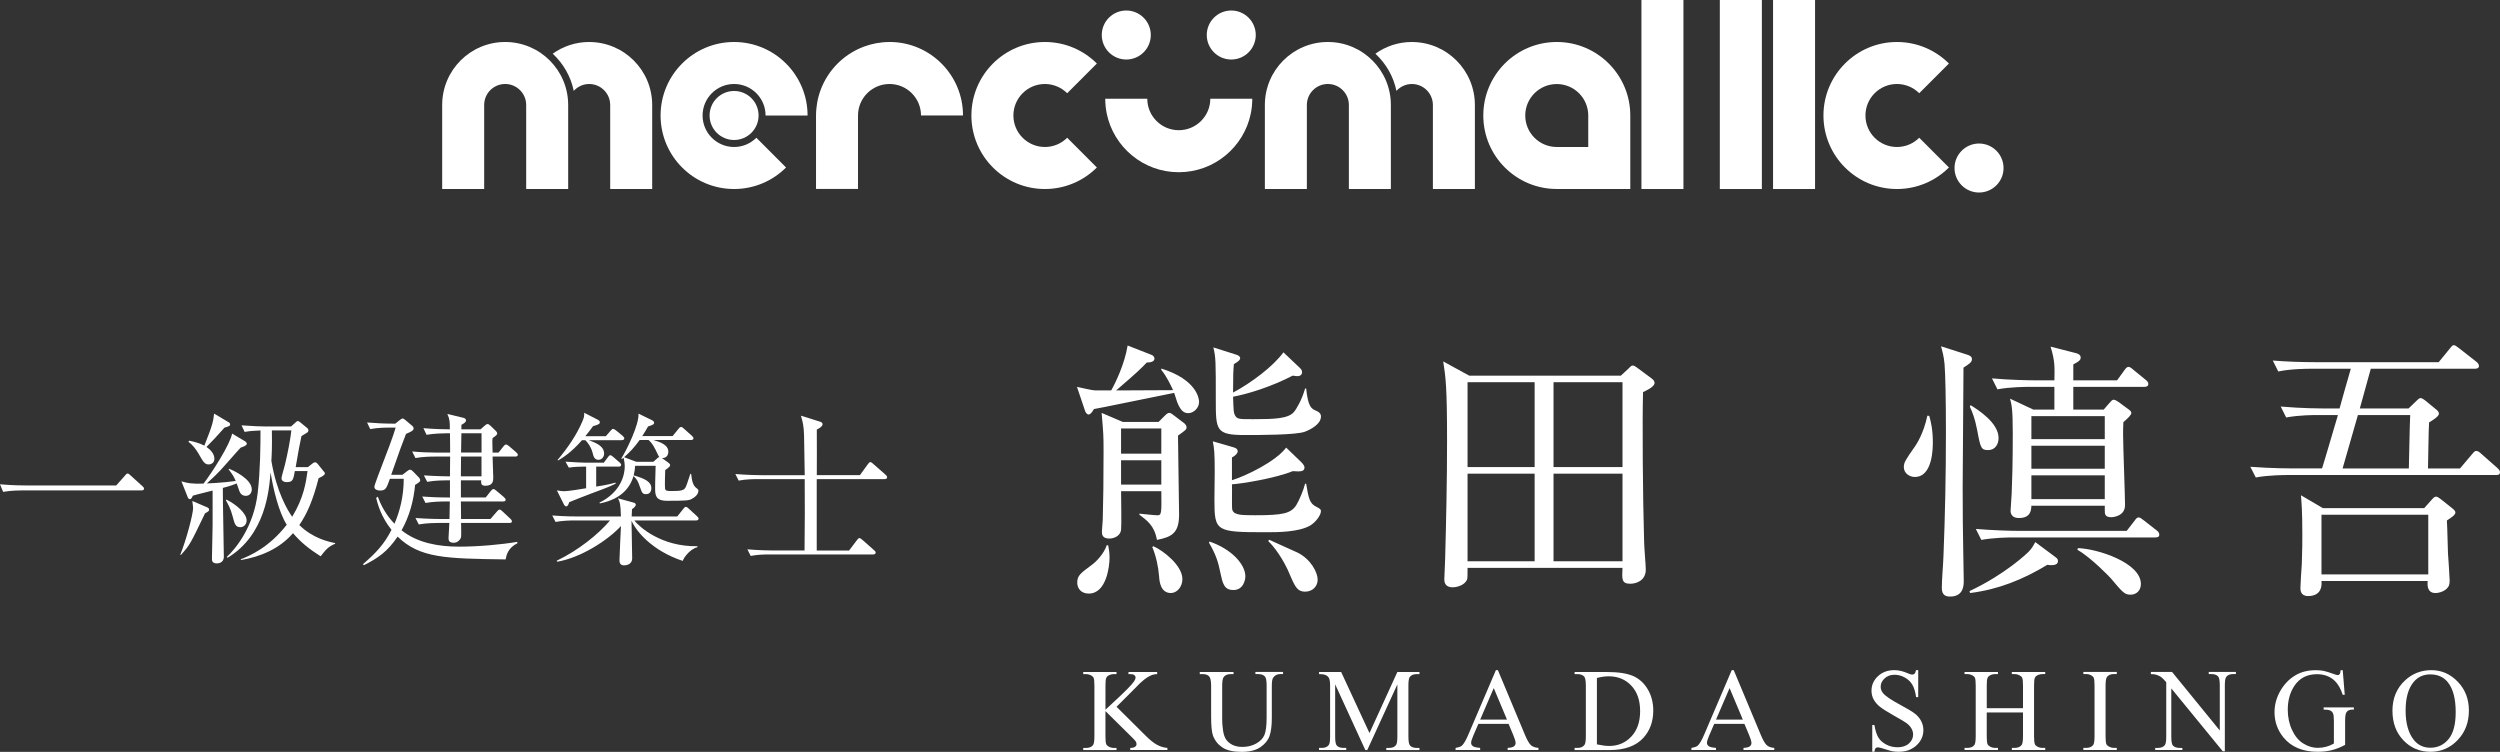 <?xml version="1.0" encoding="UTF-8"?>
<svg id="_レイヤー_2" data-name="レイヤー 2" xmlns="http://www.w3.org/2000/svg" viewBox="0 0 106.027 31.887">
  <rect x="0" y="0" width="106.027" height="31.887" fill="#333333" stroke="none"/>
  <g id="_作業" data-name="作業">
    <g>
      <path d="M50.39,17.522c-.186,0-.325-.116-.464-.465-.023-.058-.104-.336-.128-.395-.499.104-2.438.499-2.973.604-.186.035-.302.058-.43.082-.093.163-.162.232-.232.232-.058,0-.116-.081-.139-.139l-.349-1.034c.116.023.65.151.767.151h.685c.174-.302.569-1.115.697-1.904l1.01.395c.069.023.127.093.127.151,0,.082-.046.174-.325.174-.267.279-.383.395-1.3,1.185.685,0,1.603-.012,2.415-.012-.093-.197-.267-.581-.499-.859v-.058c1.521.476,1.602,1.289,1.602,1.417,0,.267-.244.477-.464.477ZM46.175,25.174c-.325,0-.488-.22-.488-.464,0-.302.139-.395.604-.743.198-.139.523-.476.65-.848l.058.012c.023.116.058.279.058.522,0,.325-.116,1.521-.882,1.521ZM49.96,18.474c0,.534.046,2.868.046,3.344,0,.79-.302.952-.94,1.08-.104-.604-.418-.824-.743-1.068v-.046c.128.012.65.07.767.07.174,0,.174-.104.163-1.022h-1.707c0,.255.023,1.463,0,1.637-.046.325-.395.372-.5.372-.313,0-.313-.197-.313-.302,0-.07.035-.418.035-.488.023-.743.035-1.742.035-2.926,0-.697-.012-.766-.07-1.475,0-.012-.012-.116-.012-.139l.895.383h1.521l.267-.267c.07-.07.127-.116.186-.116s.104.035.209.116l.441.336c.035.035.082.093.082.151,0,.104-.023.116-.36.36ZM49.252,18.172h-1.707v1.068h1.707v-1.068ZM49.252,19.519h-1.707v1.033h1.707v-1.033ZM49.659,25.151c-.441,0-.488-.5-.5-.697-.035-.43-.127-.859-.29-1.254l.046-.035c.441.197,1.231.825,1.231,1.394,0,.348-.244.592-.488.592ZM52.306,25.023c-.395,0-.453-.29-.546-.72-.081-.372-.139-.697-.487-1.289l.023-.046c.929.313,1.521.964,1.521,1.475,0,.128-.07.581-.511.581ZM55.558,22.294c-.5.278-1.382.278-1.835.278-2.171,0-2.218-.023-2.218-1.393,0-.186.012-1.022.012-1.185,0-.813-.023-.987-.081-1.277l.882.255c.128.035.174.093.174.174,0,.046-.046.151-.244.255v.964c.581-.174,1.858-.79,2.299-1.382l.639.615c.07.07.139.163.139.221,0,.186-.163.186-.499.163-.732.302-2.171.534-2.578.558.012.163-.012.963.012,1.068.035.151.174.186.279.209.116.035.534.035.685.035,1.173,0,1.521-.07,1.753-.43.127-.209.313-.65.372-.906h.046c.104.604.139.836.43.976.186.093.197.127.197.186,0,.163-.209.464-.464.616ZM55.337,18.311c-.372.139-1.951.139-2.531.139-1.243,0-1.243-.197-1.243-1.51,0-1.614,0-1.788-.104-2.206l.987.313c.081.023.151.082.151.139,0,.105-.151.186-.267.256-.023.255-.035.453-.035,1.208.778-.418,1.695-1.103,2.137-1.707l.685.65c.093.081.104.139.104.197s-.035.163-.197.163c-.035,0-.151-.012-.197-.023-.894.465-1.893.778-2.532.895.023.627.023.673.082.79.093.163.163.163.778.163.906,0,1.475-.023,1.719-.302.104-.116.348-.534.476-.999h.046c.081.79.221.859.441.952.116.046.186.128.186.232,0,.325-.418.546-.685.65ZM55.349,25.093c-.313,0-.418-.186-.639-.708-.279-.685-.708-1.242-.917-1.428l.023-.07c.186.093,1.068.476,1.208.546.569.279.859.848.859,1.149,0,.279-.209.511-.534.511Z" style="fill: #fff; stroke-width: 0px;"/>
      <path d="M68.743,15.931l.325-.302c.069-.058.104-.127.174-.127.07,0,.116.046.174.081l.627.464c.07.058.128.104.128.198,0,.162-.383.336-.488.383-.035,1.138-.012,4.471.046,6.363,0,.174.07.999.07,1.162,0,.476-.406.604-.662.604-.372,0-.348-.209-.325-.673h-6.572c0,.07,0,.418-.011.464-.082.267-.43.36-.627.36-.163,0-.348-.069-.348-.325,0-.139.035-.731.035-.859.046-1.684.082-3.368.082-5.04,0-2.276-.058-2.683-.163-3.356l1.103.604h6.433ZM62.24,16.209v3.6h2.845v-3.6h-2.845ZM62.24,20.088v3.716h2.845v-3.716h-2.845ZM68.812,19.809v-3.6h-2.926v3.6h2.926ZM68.812,23.804v-3.716h-2.926v3.716h2.926Z" style="fill: #fff; stroke-width: 0px;"/>
      <path d="M81.207,20.228c-.232,0-.464-.163-.464-.418,0-.197.069-.302.476-.882.046-.07.36-.522.522-1.3l.081.011c.07.255.151.581.151,1.115,0,.232,0,1.475-.766,1.475ZM83.273,15.594c0,.801-.035,4.343-.035,5.062,0,1.104.011,1.998.023,2.59,0,.383.023.999.023,1.382,0,.186,0,.673-.581.673-.163,0-.349-.046-.349-.36,0-.372.058-.987.07-1.359.07-1.753.104-3.495.104-5.237,0-1.405-.023-2.497-.058-2.903-.035-.36-.093-.546-.151-.755l1.091.348c.151.046.221.093.221.198,0,.127-.104.197-.36.36ZM86.827,23.955c-1.034.627-2.079,1.045-3.274,1.196l-.023-.082c1.533-.72,2.462-1.625,2.485-1.649.14-.139.198-.232.302-.43l.859.639c.082.058.104.104.104.163,0,.232-.36.174-.453.163ZM84.318,19.089c-.29,0-.325-.081-.464-.848-.104-.534-.209-.767-.313-.999l.035-.058c.313.197,1.185.743,1.185,1.394,0,.255-.139.511-.441.511ZM91.402,22.793h-6.003c-.291,0-.848.012-1.37.104l-.232-.464c.72.058,1.44.081,1.788.081h4.61l.325-.418c.082-.116.116-.151.186-.151.046,0,.104.035.221.128l.534.418c.058.046.116.093.116.186,0,.104-.093.116-.174.116ZM90.926,16.407h-2.996v.964h1.289l.232-.267c.093-.104.127-.151.186-.151s.104.023.209.093l.441.325c.093.07.104.104.104.151q0,.093-.337.383c-.012.232-.012.302-.012.546,0,.464.082,2.555.082,2.973,0,.441-.453.511-.592.511-.267,0-.267-.151-.267-.29v-.197h-3.112c-.012.186-.023.522-.534.522-.279,0-.349-.174-.349-.302,0-.116.046-.627.046-.731.023-.557.047-1.277.047-2.555,0-1.045-.047-1.208-.116-1.475l.987.464h.894v-.964h-1.045c-.116,0-.836,0-1.37.105l-.232-.465c.778.07,1.591.082,1.789.082h.859c.012-.569.023-.825-.163-1.428l1.045.267c.104.023.232.069.232.197,0,.104-.069.163-.313.29v.674h1.858l.302-.418c.058-.082.104-.151.186-.151.046,0,.104.035.209.128l.511.418c.058.046.116.104.116.174,0,.116-.104.127-.186.127ZM89.265,17.649h-3.112v.976h3.112v-.976ZM89.265,18.903h-3.112v.976h3.112v-.976ZM89.265,20.158h-3.112v1.01h3.112v-1.01ZM90.368,25.22c-.255,0-.325-.069-.859-.708-.046-.046-.801-.848-1.405-1.196l.023-.069c.824.023,2.67.615,2.67,1.521,0,.302-.221.453-.43.453Z" style="fill: #fff; stroke-width: 0px;"/>
      <path d="M105.854,20.146h-8.813c-.093,0-.836,0-1.371.104l-.232-.453c.917.069,1.765.069,1.788.069h1.254c.093-.278.546-1.846.674-2.264h-.825c-.197,0-.824,0-1.37.104l-.232-.464c.917.081,1.765.081,1.788.081h.708c.128-.464.337-1.208.477-1.684h-1.719c-.082,0-.825,0-1.358.116l-.232-.464c.569.046,1.208.069,1.776.069h5.26l.465-.569c.081-.104.116-.151.174-.151s.104.035.209.116l.743.581c.058.046.116.104.116.186,0,.104-.104.116-.186.116h-4.401c-.07.244-.395,1.417-.465,1.684h2.067l.337-.325c.046-.046.116-.116.174-.116.046,0,.127.046.197.104l.453.372c.046.035.127.104.127.186,0,.093-.163.221-.418.372-.023.279-.035,1.649-.046,1.951h1.358l.5-.592c.07-.081.116-.151.186-.151.058,0,.128.035.209.116l.685.604c.058.058.116.104.116.186,0,.116-.116.116-.174.116ZM103.775,22.074c.012.151.012.278.046,1.394.012.186.07.987.07,1.138,0,.082,0,.221-.082.313-.104.14-.337.232-.522.232-.337,0-.349-.313-.325-.511h-4.505c.035.383-.139.639-.569.639-.325,0-.325-.255-.325-.348,0-.151.046-.848.058-.999.023-.592.023-1.01.023-1.243,0-1.022-.035-1.394-.058-1.684l.929.546h4.296l.302-.337c.093-.104.128-.151.209-.151.058,0,.14.069.221.127l.464.372c.047.035.128.104.128.174,0,.093-.128.186-.36.337ZM102.985,21.83h-4.529v2.532h4.529v-2.532ZM100.001,17.603c-.046.151-.372,1.3-.65,2.264h2.81c.012-.313.035-1.904.058-2.264h-2.218Z" style="fill: #fff; stroke-width: 0px;"/>
    </g>
    <g>
      <path d="M47.351,29.973l1.221,1.213c.2.2.371.336.513.409.142.073.283.114.425.124v.09h-1.575v-.09c.094,0,.163-.016.204-.047.042-.032.062-.067.062-.106s-.008-.074-.023-.105c-.015-.031-.066-.089-.152-.173l-1.143-1.13v1.067c0,.167.011.278.032.332.016.041.05.076.103.105.07.039.144.059.222.059h.112v.09h-1.411v-.09h.117c.137,0,.236-.04.298-.12.039-.052.059-.177.059-.376v-2.139c0-.167-.011-.279-.032-.334-.016-.039-.05-.073-.1-.103-.072-.039-.146-.059-.225-.059h-.117v-.09h1.411v.09h-.112c-.077,0-.15.019-.222.056-.05.026-.085.065-.105.117s-.029.16-.029.322v1.013c.033-.031.144-.134.334-.31.483-.443.775-.738.876-.886.044-.065.066-.122.066-.171,0-.038-.017-.07-.051-.099-.034-.028-.092-.042-.173-.042h-.076v-.09h1.216v.09c-.072.001-.137.011-.195.029s-.13.052-.215.104c-.084.051-.189.134-.312.248-.036.033-.201.199-.496.5l-.505.503Z" style="fill: #fff; stroke-width: 0px;"/>
      <path d="M53.243,28.588v-.09h1.172v.09h-.125c-.13,0-.23.055-.3.164-.034.05-.051.167-.051.352v1.343c0,.332-.033.59-.099.772-.066.184-.195.34-.389.472-.192.131-.455.196-.787.196-.361,0-.636-.062-.823-.188s-.32-.294-.398-.505c-.052-.145-.078-.417-.078-.815v-1.294c0-.204-.028-.337-.084-.4-.057-.063-.147-.095-.272-.095h-.125v-.09h1.431v.09h-.127c-.137,0-.234.043-.293.129-.041.059-.061.181-.061.366v1.443c0,.128.012.276.035.442.024.166.066.295.128.388s.151.169.267.229c.117.06.259.09.429.09.216,0,.41-.047.581-.142s.288-.215.351-.362c.062-.147.094-.397.094-.749v-1.34c0-.207-.023-.336-.068-.388-.063-.072-.158-.107-.283-.107h-.125Z" style="fill: #fff; stroke-width: 0px;"/>
      <path d="M57.904,31.809l-1.279-2.786v2.212c0,.204.022.331.066.381.06.068.155.103.286.103h.117v.09h-1.152v-.09h.117c.14,0,.239-.042.298-.127.036-.052.054-.171.054-.356v-2.163c0-.146-.016-.252-.049-.317-.023-.047-.064-.086-.126-.119-.061-.031-.159-.047-.294-.047v-.09h.938l1.201,2.59,1.182-2.59h.938v.09h-.115c-.142,0-.242.042-.3.127-.036.052-.054.171-.054.356v2.163c0,.204.023.331.068.381.06.068.155.103.286.103h.115v.09h-1.406v-.09h.117c.142,0,.241-.042.298-.127.036-.052.054-.171.054-.356v-2.212l-1.277,2.786h-.081Z" style="fill: #fff; stroke-width: 0px;"/>
      <path d="M63.981,30.7h-1.282l-.225.522c-.055.128-.083.225-.083.288,0,.05.024.095.072.133.048.039.151.063.311.075v.09h-1.042v-.09c.138-.024.228-.056.269-.095.083-.078.175-.237.276-.476l1.165-2.725h.085l1.152,2.754c.093.221.177.365.252.431.076.065.181.103.316.111v.09h-1.306v-.09c.132-.006.221-.028.267-.066.047-.038.07-.083.07-.137,0-.072-.033-.185-.098-.339l-.2-.476ZM63.913,30.52l-.562-1.338-.576,1.338h1.138Z" style="fill: #fff; stroke-width: 0px;"/>
      <path d="M66.78,31.809v-.09h.125c.14,0,.239-.045.298-.134.036-.054.054-.174.054-.361v-2.139c0-.207-.023-.336-.068-.388-.063-.072-.158-.107-.283-.107h-.125v-.09h1.348c.495,0,.871.056,1.129.168.258.112.465.299.622.562.157.262.236.565.236.908,0,.46-.14.846-.42,1.155-.314.345-.792.518-1.436.518h-1.479ZM67.725,31.569c.207.045.38.068.52.068.377,0,.691-.133.94-.398s.374-.625.374-1.079c0-.458-.125-.818-.374-1.082s-.569-.396-.959-.396c-.146,0-.313.023-.5.071v2.815Z" style="fill: #fff; stroke-width: 0px;"/>
      <path d="M73.983,30.7h-1.282l-.225.522c-.055.128-.083.225-.083.288,0,.05.024.095.072.133.048.039.151.063.311.075v.09h-1.042v-.09c.138-.024.228-.056.269-.095.083-.078.175-.237.276-.476l1.165-2.725h.085l1.152,2.754c.093.221.177.365.252.431.076.065.181.103.316.111v.09h-1.306v-.09c.132-.006.221-.028.267-.066.047-.038.07-.083.07-.137,0-.072-.033-.185-.098-.339l-.2-.476ZM73.915,30.52l-.562-1.338-.576,1.338h1.138Z" style="fill: #fff; stroke-width: 0px;"/>
      <path d="M81.353,28.422v1.145h-.09c-.029-.22-.082-.395-.157-.525-.076-.13-.184-.233-.324-.31s-.285-.115-.435-.115c-.169,0-.309.052-.42.155-.111.104-.166.221-.166.353,0,.101.035.193.105.276.101.122.341.285.72.488.309.166.521.293.633.382.113.089.2.193.262.314.061.121.091.247.091.378,0,.25-.097.467-.292.648-.195.181-.445.272-.751.272-.096,0-.187-.007-.271-.022-.05-.008-.155-.038-.314-.089-.158-.052-.259-.077-.301-.077-.041,0-.073.012-.096.037-.024.024-.042.075-.053.151h-.09v-1.135h.09c.042.238.099.416.171.533.072.118.181.216.328.294.147.078.309.117.485.117.204,0,.364-.054.482-.161.118-.107.177-.234.177-.381,0-.082-.022-.164-.067-.247-.045-.083-.115-.16-.209-.232-.063-.049-.237-.153-.52-.311-.283-.159-.485-.286-.604-.38-.12-.094-.21-.199-.272-.312s-.093-.239-.093-.376c0-.238.091-.442.273-.614.182-.171.414-.257.696-.257.176,0,.362.043.559.129.091.041.155.061.193.061.042,0,.077-.013.104-.038.026-.025.048-.076.064-.153h.09Z" style="fill: #fff; stroke-width: 0px;"/>
      <path d="M84.259,30.034h1.538v-.947c0-.169-.011-.281-.032-.334-.016-.041-.05-.076-.103-.105-.07-.039-.144-.059-.222-.059h-.117v-.09h1.416v.09h-.117c-.078,0-.152.019-.222.056-.052.026-.087.065-.106.118-.019.053-.028.161-.028.324v2.136c0,.167.011.278.032.332.016.041.05.076.1.105.072.039.146.059.225.059h.117v.09h-1.416v-.09h.117c.135,0,.233-.04.295-.12.041-.052.061-.177.061-.376v-1.008h-1.538v1.008c0,.167.011.278.032.332.016.041.05.076.103.105.07.039.144.059.222.059h.12v.09h-1.418v-.09h.117c.137,0,.236-.04.298-.12.039-.052.059-.177.059-.376v-2.136c0-.169-.011-.281-.032-.334-.016-.041-.05-.076-.1-.105-.072-.039-.146-.059-.225-.059h-.117v-.09h1.418v.09h-.12c-.078,0-.152.019-.222.056-.05.026-.085.065-.105.118-.02.053-.029.161-.029.324v.947Z" style="fill: #fff; stroke-width: 0px;"/>
      <path d="M89.775,31.718v.09h-1.418v-.09h.117c.137,0,.236-.04.298-.12.039-.052.059-.177.059-.376v-2.139c0-.167-.011-.278-.032-.332-.016-.041-.05-.076-.1-.105-.072-.039-.146-.059-.225-.059h-.117v-.09h1.418v.09h-.12c-.135,0-.233.04-.295.12-.041.052-.061.177-.061.376v2.139c0,.167.011.278.032.332.016.041.05.076.103.105.07.039.144.059.222.059h.12Z" style="fill: #fff; stroke-width: 0px;"/>
      <path d="M91.221,28.498h.898l2.024,2.483v-1.909c0-.204-.023-.331-.068-.381-.06-.068-.155-.103-.286-.103h-.115v-.09h1.152v.09h-.117c-.14,0-.239.042-.298.127-.036.052-.054.171-.054.356v2.791h-.088l-2.183-2.666v2.039c0,.204.022.331.066.381.062.068.157.103.286.103h.117v.09h-1.152v-.09h.115c.142,0,.242-.042.3-.127.036-.052.054-.171.054-.356v-2.302c-.096-.112-.169-.187-.219-.222-.049-.036-.122-.069-.218-.1-.047-.015-.119-.022-.215-.022v-.09Z" style="fill: #fff; stroke-width: 0px;"/>
      <path d="M99.357,28.422l.085,1.045h-.085c-.086-.26-.198-.457-.334-.588-.197-.19-.45-.286-.759-.286-.421,0-.742.167-.962.5-.184.282-.276.617-.276,1.006,0,.316.061.604.183.864s.282.451.48.572c.197.122.4.182.609.182.122,0,.24-.016.354-.046s.224-.077.33-.137v-.957c0-.166-.013-.274-.038-.326-.025-.051-.064-.09-.117-.117-.053-.026-.146-.04-.28-.04v-.093h1.282v.093h-.061c-.127,0-.214.042-.261.127-.033.06-.049.179-.049.356v1.013c-.187.101-.372.175-.554.222s-.385.071-.608.071c-.64,0-1.125-.205-1.458-.615-.249-.308-.374-.663-.374-1.064,0-.292.07-.57.21-.837.166-.317.394-.562.684-.732.243-.142.529-.212.859-.212.121,0,.23.01.328.029.099.02.238.062.419.129.091.034.152.051.183.051s.057-.014.08-.042c.021-.029.035-.084.04-.167h.09Z" style="fill: #fff; stroke-width: 0px;"/>
      <path d="M103.118,28.422c.43,0,.802.163,1.117.49.315.326.473.733.473,1.222,0,.503-.159.92-.476,1.252s-.702.498-1.152.498c-.456,0-.838-.162-1.149-.486-.31-.324-.465-.743-.465-1.257,0-.526.179-.955.537-1.287.311-.288.683-.432,1.116-.432ZM103.071,28.601c-.296,0-.534.11-.713.33-.223.273-.334.674-.334,1.201,0,.541.116.956.347,1.248.177.221.412.332.703.332.311,0,.568-.121.77-.364.203-.243.304-.625.304-1.147,0-.566-.111-.989-.334-1.267-.179-.221-.426-.332-.742-.332Z" style="fill: #fff; stroke-width: 0px;"/>
    </g>
    <g>
      <rect x="69.615" width="1.781" height="8.016" style="fill: #fff; stroke-width: 0px;"/>
      <rect x="72.939" width="1.783" height="8.016" style="fill: #fff; stroke-width: 0px;"/>
      <rect x="75.197" width="1.781" height="8.016" style="fill: #fff; stroke-width: 0px;"/>
      <g>
        <path d="M21.425,1.781c-1.476,0-2.672,1.196-2.672,2.672v3.562h1.781v-3.562c0-.492.399-.891.891-.891.492,0,.891.399.891.891v3.562h1.781v-3.562c0-1.476-1.196-2.672-2.672-2.672" style="fill: #fff; stroke-width: 0px;"/>
        <path d="M24.988,1.781c-.577,0-1.111.184-1.547.497.445.413.765.957.892,1.576.163-.178.393-.291.655-.291.491,0,.891.399.891.891v3.562h1.781v-3.562c0-1.476-1.196-2.672-2.672-2.672" style="fill: #fff; stroke-width: 0px;"/>
        <path d="M56.316,1.781c-1.475,0-2.672,1.196-2.672,2.672v3.562h1.781v-3.562c0-.492.399-.891.891-.891.491,0,.891.399.891.891v3.562h1.781v-3.562c0-1.476-1.196-2.672-2.672-2.672" style="fill: #fff; stroke-width: 0px;"/>
        <path d="M59.879,1.781c-.579,0-1.111.184-1.548.497.445.413.767.957.892,1.576.164-.178.395-.291.656-.291.491,0,.891.399.891.891v3.562h1.781v-3.562c0-1.476-1.196-2.672-2.672-2.672" style="fill: #fff; stroke-width: 0px;"/>
        <path d="M31.133,6.234c-.737,0-1.336-.598-1.336-1.335,0-.739.599-1.337,1.336-1.337s1.336.598,1.336,1.337h1.781c0-1.721-1.396-3.118-3.117-3.118s-3.117,1.397-3.117,3.118c0,1.722,1.396,3.117,3.117,3.117.861,0,1.64-.349,2.204-.913l-1.259-1.261c-.243.243-.577.392-.945.392" style="fill: #fff; stroke-width: 0px;"/>
        <path d="M48.806,1.485c0,.573-.465,1.039-1.04,1.039-.573,0-1.039-.465-1.039-1.039s.465-1.039,1.039-1.039c.575,0,1.04.466,1.04,1.039" style="fill: #fff; stroke-width: 0px;"/>
        <path d="M32.172,4.898c0,.573-.465,1.039-1.039,1.039s-1.039-.466-1.039-1.039.465-1.039,1.039-1.039,1.039.466,1.039,1.039" style="fill: #fff; stroke-width: 0px;"/>
        <path d="M53.258,1.485c0,.573-.465,1.039-1.039,1.039-.573,0-1.039-.465-1.039-1.039s.465-1.039,1.039-1.039c.573,0,1.039.466,1.039,1.039" style="fill: #fff; stroke-width: 0px;"/>
        <path d="M44.315,6.234c-.737,0-1.336-.598-1.336-1.335,0-.739.599-1.337,1.336-1.337.369,0,.703.15.945.392l1.259-1.26c-.564-.564-1.343-.913-2.204-.913-1.721,0-3.117,1.397-3.117,3.118,0,1.722,1.396,3.117,3.117,3.117.861,0,1.64-.349,2.204-.913l-1.259-1.261c-.243.243-.576.392-.945.392" style="fill: #fff; stroke-width: 0px;"/>
        <path d="M80.451,6.234c-.739,0-1.336-.598-1.336-1.335,0-.739.597-1.337,1.336-1.337.369,0,.703.15.945.392l1.259-1.26c-.564-.564-1.343-.913-2.204-.913-1.721,0-3.117,1.397-3.117,3.118,0,1.722,1.396,3.117,3.117,3.117.861,0,1.64-.349,2.204-.913l-1.259-1.261c-.243.243-.576.392-.945.392" style="fill: #fff; stroke-width: 0px;"/>
        <path d="M84.972,7.126c0,.573-.465,1.039-1.039,1.039s-1.04-.465-1.04-1.039c0-.573.467-1.039,1.04-1.039s1.039.466,1.039,1.039" style="fill: #fff; stroke-width: 0px;"/>
        <path d="M37.724,1.781c-.1,0-.197.006-.296.015-.064.005-.127.016-.192.027-.027.004-.057.007-.084.012-.081.015-.163.036-.243.057-.005.001-.012.003-.02.005-.085.024-.171.051-.252.081l-.001.001c-.928.347-1.645,1.121-1.913,2.084-.001.007-.003.012-.004.017-.021.081-.043.161-.057.245-.005.029-.008.057-.013.086-.009.064-.02.127-.025.191-.011.097-.016.195-.016.295v3.117h1.781v-3.117c0-.737.599-1.335,1.336-1.335.737,0,1.336.598,1.336,1.335h1.781c0-1.722-1.396-3.117-3.118-3.117" style="fill: #fff; stroke-width: 0px;"/>
        <path d="M66.025,1.781c-1.723,0-3.117,1.395-3.117,3.117,0,1.722,1.395,3.117,3.117,3.117h3.117v-3.117c0-1.721-1.397-3.117-3.117-3.117M67.359,6.137v.097h-1.335c-.739,0-1.337-.597-1.337-1.335,0-.737.599-1.335,1.337-1.335.737,0,1.335.598,1.335,1.335v1.239Z" style="fill: #fff; stroke-width: 0px;"/>
        <path d="M49.992,5.522c-.737,0-1.335-.598-1.335-1.335h-1.783c0,.215.023.425.063.628.292,1.42,1.549,2.489,3.055,2.489,1.507,0,2.764-1.069,3.055-2.489.041-.203.063-.413.063-.628h-1.78c0,.737-.6,1.335-1.337,1.335" style="fill: #fff; stroke-width: 0px;"/>
      </g>
    </g>
    <g>
      <path d="M4.931,20.587l.372-.42c.042-.049.063-.084.112-.084.042,0,.077.042.119.077l.504.456c.035.035.07.063.07.105,0,.07-.063.077-.105.077H.959c-.063,0-.497,0-.826.063l-.133-.322c.525.049,1.03.049,1.072.049h3.859Z" style="fill: #fff; stroke-width: 0px;"/>
      <path d="M8.694,21.771c-.014.035-.028.063-.042.091-.574,1.19-.595,1.247-.98,1.674l-.028-.007c.252-.616.546-1.723.546-1.989,0-.049-.028-.238-.035-.294l.637.273c.028.014.077.035.077.105,0,.028,0,.056-.175.147ZM10.424,21.029c-.189,0-.252-.147-.28-.224-.021-.049-.084-.259-.105-.301-.105.042-.266.105-.588.189-.007.462.042,2.5.042,2.921,0,.28-.273.28-.294.28-.21,0-.21-.126-.21-.21,0-.224.028-1.211.028-1.415v-1.464c-.28.077-.56.133-.84.217-.021.056-.056.147-.126.147-.056,0-.084-.063-.098-.105l-.259-.651c.252.077.42.112.938.098.371-.483,1.128-1.667,1.212-2.122l.553.329c.035.021.07.063.07.105,0,.077-.175.133-.259.161-.084.084-.14.154-.701.785-.231.266-.504.525-.735.735.042,0,.666-.028,1.226-.105-.098-.217-.119-.252-.301-.49l.014-.028c.196.07.967.435.967.875,0,.147-.091.273-.252.273ZM9.675,18.087c-.021.007-.091.035-.154.049-.392.441-.441.49-.764.819.175.119.336.294.336.504,0,.154-.119.238-.245.238-.168,0-.231-.112-.434-.469-.112-.189-.252-.371-.42-.49l.028-.049c.168.035.414.091.645.21.364-.91.378-1.043.413-1.358l.624.371c.014.007.056.028.056.098,0,.042-.049.063-.084.077ZM10.193,22.359c-.21,0-.245-.147-.329-.469-.084-.329-.203-.525-.287-.679l.028-.021c.413.203.854.581.854.882,0,.175-.126.287-.266.287ZM13.597,23.592c-.462-.294-.827-.575-1.17-.981-.56.651-1.366,1.002-2.213,1.142v-.035c.385-.147,1.211-.511,1.947-1.464-.343-.532-.581-1.555-.686-2.22-.063.763-.21,2.647-1.821,3.621l-.035-.035c.35-.322,1.142-1.254,1.31-2.717.112-.96.119-2.024.119-2.647-.308.014-.448.021-.672.063l-.133-.28c.441.035.875.049,1.072.049h1.029l.203-.182c.028-.028.049-.049.091-.049.028,0,.07.035.098.056l.273.224c.035.028.07.056.07.112,0,.035-.007.07-.063.105-.042.021-.196.119-.231.14-.084.393-.119.582-.245,1.317h.518l.196-.154c.021-.021.063-.049.112-.049.035,0,.07.021.105.063l.259.322c.028.035.049.056.049.084,0,.084-.175.161-.266.203-.245.966-.504,1.527-.819,1.989.581.567,1.239.707,1.52.763v.028c-.301.133-.378.231-.616.533ZM12.504,19.978c-.063.364-.084.469-.343.469-.168,0-.224-.091-.224-.161,0-.063.119-.462.14-.546.133-.54.238-1.114.28-1.485h-.827c.014.672-.007,1.079-.021,1.289.217,1.317.693,2.108.883,2.374.49-.812.581-1.442.651-1.94h-.54Z" style="fill: #fff; stroke-width: 0px;"/>
      <path d="M21.444,23.725c-2.542-.035-3.635-.049-4.581-.966-.427.63-.826.91-1.429,1.211l-.042-.042c.553-.476.904-.848,1.212-1.457-.448-.561-.588-1.1-.651-1.352l.07-.056c.224.637.595,1.036.708,1.148.217-.504.392-1.148.392-1.905h-.588c-.14.393-.175.498-.406.498-.049,0-.252-.007-.252-.161,0-.042.105-.329.168-.498.364-.938.651-1.702.735-2.01h-.252c-.119,0-.511,0-.827.063l-.133-.28c.357.028.714.049,1.071.049h.126l.182-.147c.063-.049.098-.07.133-.07.028,0,.07.028.119.07l.273.231c.056.042.07.084.07.126,0,.084-.14.147-.322.224-.154.392-.245.63-.63,1.737h.476l.189-.147c.056-.042.098-.07.133-.07.049,0,.084.028.133.077l.217.224c.056.056.084.105.084.147,0,.063-.07.105-.217.196-.063.672-.238,1.324-.574,1.926.672.539,1.576.693,2.437.693.833,0,1.814-.091,2.465-.203l.014.056c-.406.203-.462.49-.504.687ZM21.858,19.362h-.967q.028.833.028.882c0,.14,0,.357-.336.357-.189,0-.182-.112-.175-.231h-.861v.729h1.051l.21-.266c.049-.056.077-.091.119-.091s.077.035.133.077l.315.267c.035.035.07.077.07.105,0,.063-.049.077-.105.077h-1.793l.007.743h1.247l.266-.308c.056-.063.084-.091.119-.091.042,0,.077.028.126.077l.329.308c.049.042.07.084.07.119,0,.042-.042.063-.105.063h-2.052c0,.084.014.498,0,.588-.007.091-.133.252-.308.252-.224,0-.224-.126-.224-.203,0-.091.035-.532.035-.637h-.476c-.049,0-.498,0-.82.063l-.14-.273c.546.042,1.064.042,1.078.042h.364c.007-.189.007-.364.014-.743h-.21c-.182,0-.519.007-.82.063l-.14-.273c.21.014.602.042,1.176.042v-.729h-.14c-.056,0-.497,0-.826.063l-.14-.273c.504.035,1.037.042,1.106.042l.007-.84h-.651c-.182,0-.519.007-.819.063l-.14-.28c.357.035.714.049,1.071.049h.54l-.007-.819h-.168c-.119,0-.497.007-.826.063l-.133-.28c.49.042.945.049,1.121.049,0-.35-.007-.427-.105-.651l.672.161c.077.021.119.049.119.112,0,.07-.084.126-.196.189v.189h.812l.175-.154c.049-.042.084-.07.126-.07s.077.035.126.077l.196.189c.049.042.084.091.084.133,0,.056-.056.098-.196.196-.014.133-.014.14,0,.617h.252l.203-.259c.042-.056.077-.084.112-.084.042,0,.084.028.133.07l.301.259c.035.035.07.07.07.105,0,.042-.035.077-.105.077ZM20.422,19.362h-.869l-.007.84h.875v-.84ZM20.422,18.374h-.854l-.014.819h.869v-.819Z" style="fill: #fff; stroke-width: 0px;"/>
      <path d="M29.522,22.072h-2.62c.217.28,1.149,1.121,2.676,1.093v.042c-.287.07-.554.392-.624.581-1.31-.434-1.989-1.274-2.171-1.709,0,.231.028,1.345.028,1.597,0,.301-.315.301-.343.301-.175,0-.196-.126-.196-.21,0-.21.056-1.232.063-1.457-.581.63-1.737,1.352-2.703,1.513l-.021-.042c.917-.441,1.758-1.114,2.262-1.709h-1.485c-.189,0-.518.007-.827.063l-.14-.273c.553.042.952.042,1.078.042h1.835c-.014-.525-.042-.609-.126-.771l.659.182c.035.007.098.035.098.084,0,.056-.042.112-.161.196-.014.217-.014.238-.014.308h1.933l.252-.315c.035-.049.07-.091.105-.091.035,0,.07.014.133.077l.343.315c.042.042.07.063.07.105,0,.077-.07.077-.105.077ZM26.238,19.789h-.953v.848c.49-.077.666-.126.819-.168l.007.042c-.182.091-.315.154-1.023.414-.329.126-.728.28-.945.371-.049.154-.091.182-.133.182-.021,0-.07-.035-.091-.077l-.301-.603c.154.028.252.035.308.035.168,0,.735-.091.932-.126v-.917h-.14c-.126,0-.371.007-.595.042l-.14-.252c.392.028.75.042.848.042h.777l.168-.224c.049-.063.063-.091.105-.091s.077.028.133.077l.259.224c.028.021.07.07.07.105,0,.063-.056.077-.105.077ZM26.364,18.668h-1.394c.309.119.651.245.651.574,0,.14-.105.259-.238.259-.182,0-.217-.161-.252-.301-.056-.238-.238-.476-.308-.532h-.14c-.469.539-.847.763-1.015.861l-.021-.021c.427-.511.806-1.05,1.065-1.667.056-.133.07-.203.063-.336l.56.287c.063.028.105.07.105.119,0,.07-.077.105-.287.161-.119.161-.196.266-.329.427h.869l.196-.224c.07-.077.077-.084.112-.084.042,0,.077.028.133.07l.273.224c.028.028.07.07.07.105,0,.063-.063.077-.112.077ZM29.333,21.162c-.119.063-.231.077-1.044.077-.504,0-.504-.259-.504-.553,0-.056,0-.322.021-.932h-.869c-.014.161-.021.245-.063.406.49.14.75.28.75.546,0,.049-.014.252-.224.252-.154,0-.175-.063-.266-.322-.091-.259-.112-.288-.266-.448-.238.819-.959,1.071-1.429,1.163l-.014-.035c.924-.455,1.071-1.205,1.071-1.527,0-.119-.021-.266-.049-.378l-.07.056-.028-.021c.21-.322.771-1.457.729-1.905l.588.287c.021.014.077.049.077.098,0,.07-.063.098-.259.161-.077.14-.133.231-.245.406h1.289l.238-.294c.042-.056.077-.091.119-.091s.077.028.126.077l.329.294c.035.035.07.07.07.105,0,.07-.07.077-.112.077h-1.583c.28.091.63.196.63.504,0,.091-.056.28-.273.259l.28.203c.021.014.07.063.07.098,0,.056-.077.119-.21.21-.007.154-.021.666-.007.777.014.112.084.112.308.112.343,0,.483-.021.554-.14.049-.091.084-.203.21-.588h.035c.035.336.091.504.224.603.063.042.084.077.084.112,0,.161-.161.287-.287.35ZM27.799,19.068c-.133-.273-.252-.372-.294-.406h-.378c-.217.308-.427.525-.658.728l.518.196h.722l.182-.161c.021-.021.042-.035.07-.042-.035-.035-.133-.266-.161-.315Z" style="fill: #fff; stroke-width: 0px;"/>
      <path d="M37.516,20.321h-2.878v3.026h1.373l.329-.435c.049-.063.07-.091.105-.091s.077.028.133.077l.49.434c.042.035.07.063.07.105,0,.063-.063.077-.105.077h-4.377c-.175,0-.511,0-.819.063l-.14-.28c.476.042.98.049,1.079.049h1.345c.014-1.513.014-1.674.007-3.026h-1.975c-.175,0-.511,0-.826.063l-.14-.28c.476.042.974.049,1.079.049h1.863c-.007-.266-.021-1.436-.028-1.674-.014-.414-.049-.561-.133-.848l.827.259c.056.021.091.049.091.105,0,.091-.168.189-.245.224.007.308,0,1.66,0,1.933h1.828l.336-.462c.042-.056.07-.091.105-.091.042,0,.077.035.133.084l.511.448c.049.042.07.077.07.112,0,.063-.063.077-.105.077Z" style="fill: #fff; stroke-width: 0px;"/>
    </g>
  </g>
</svg>